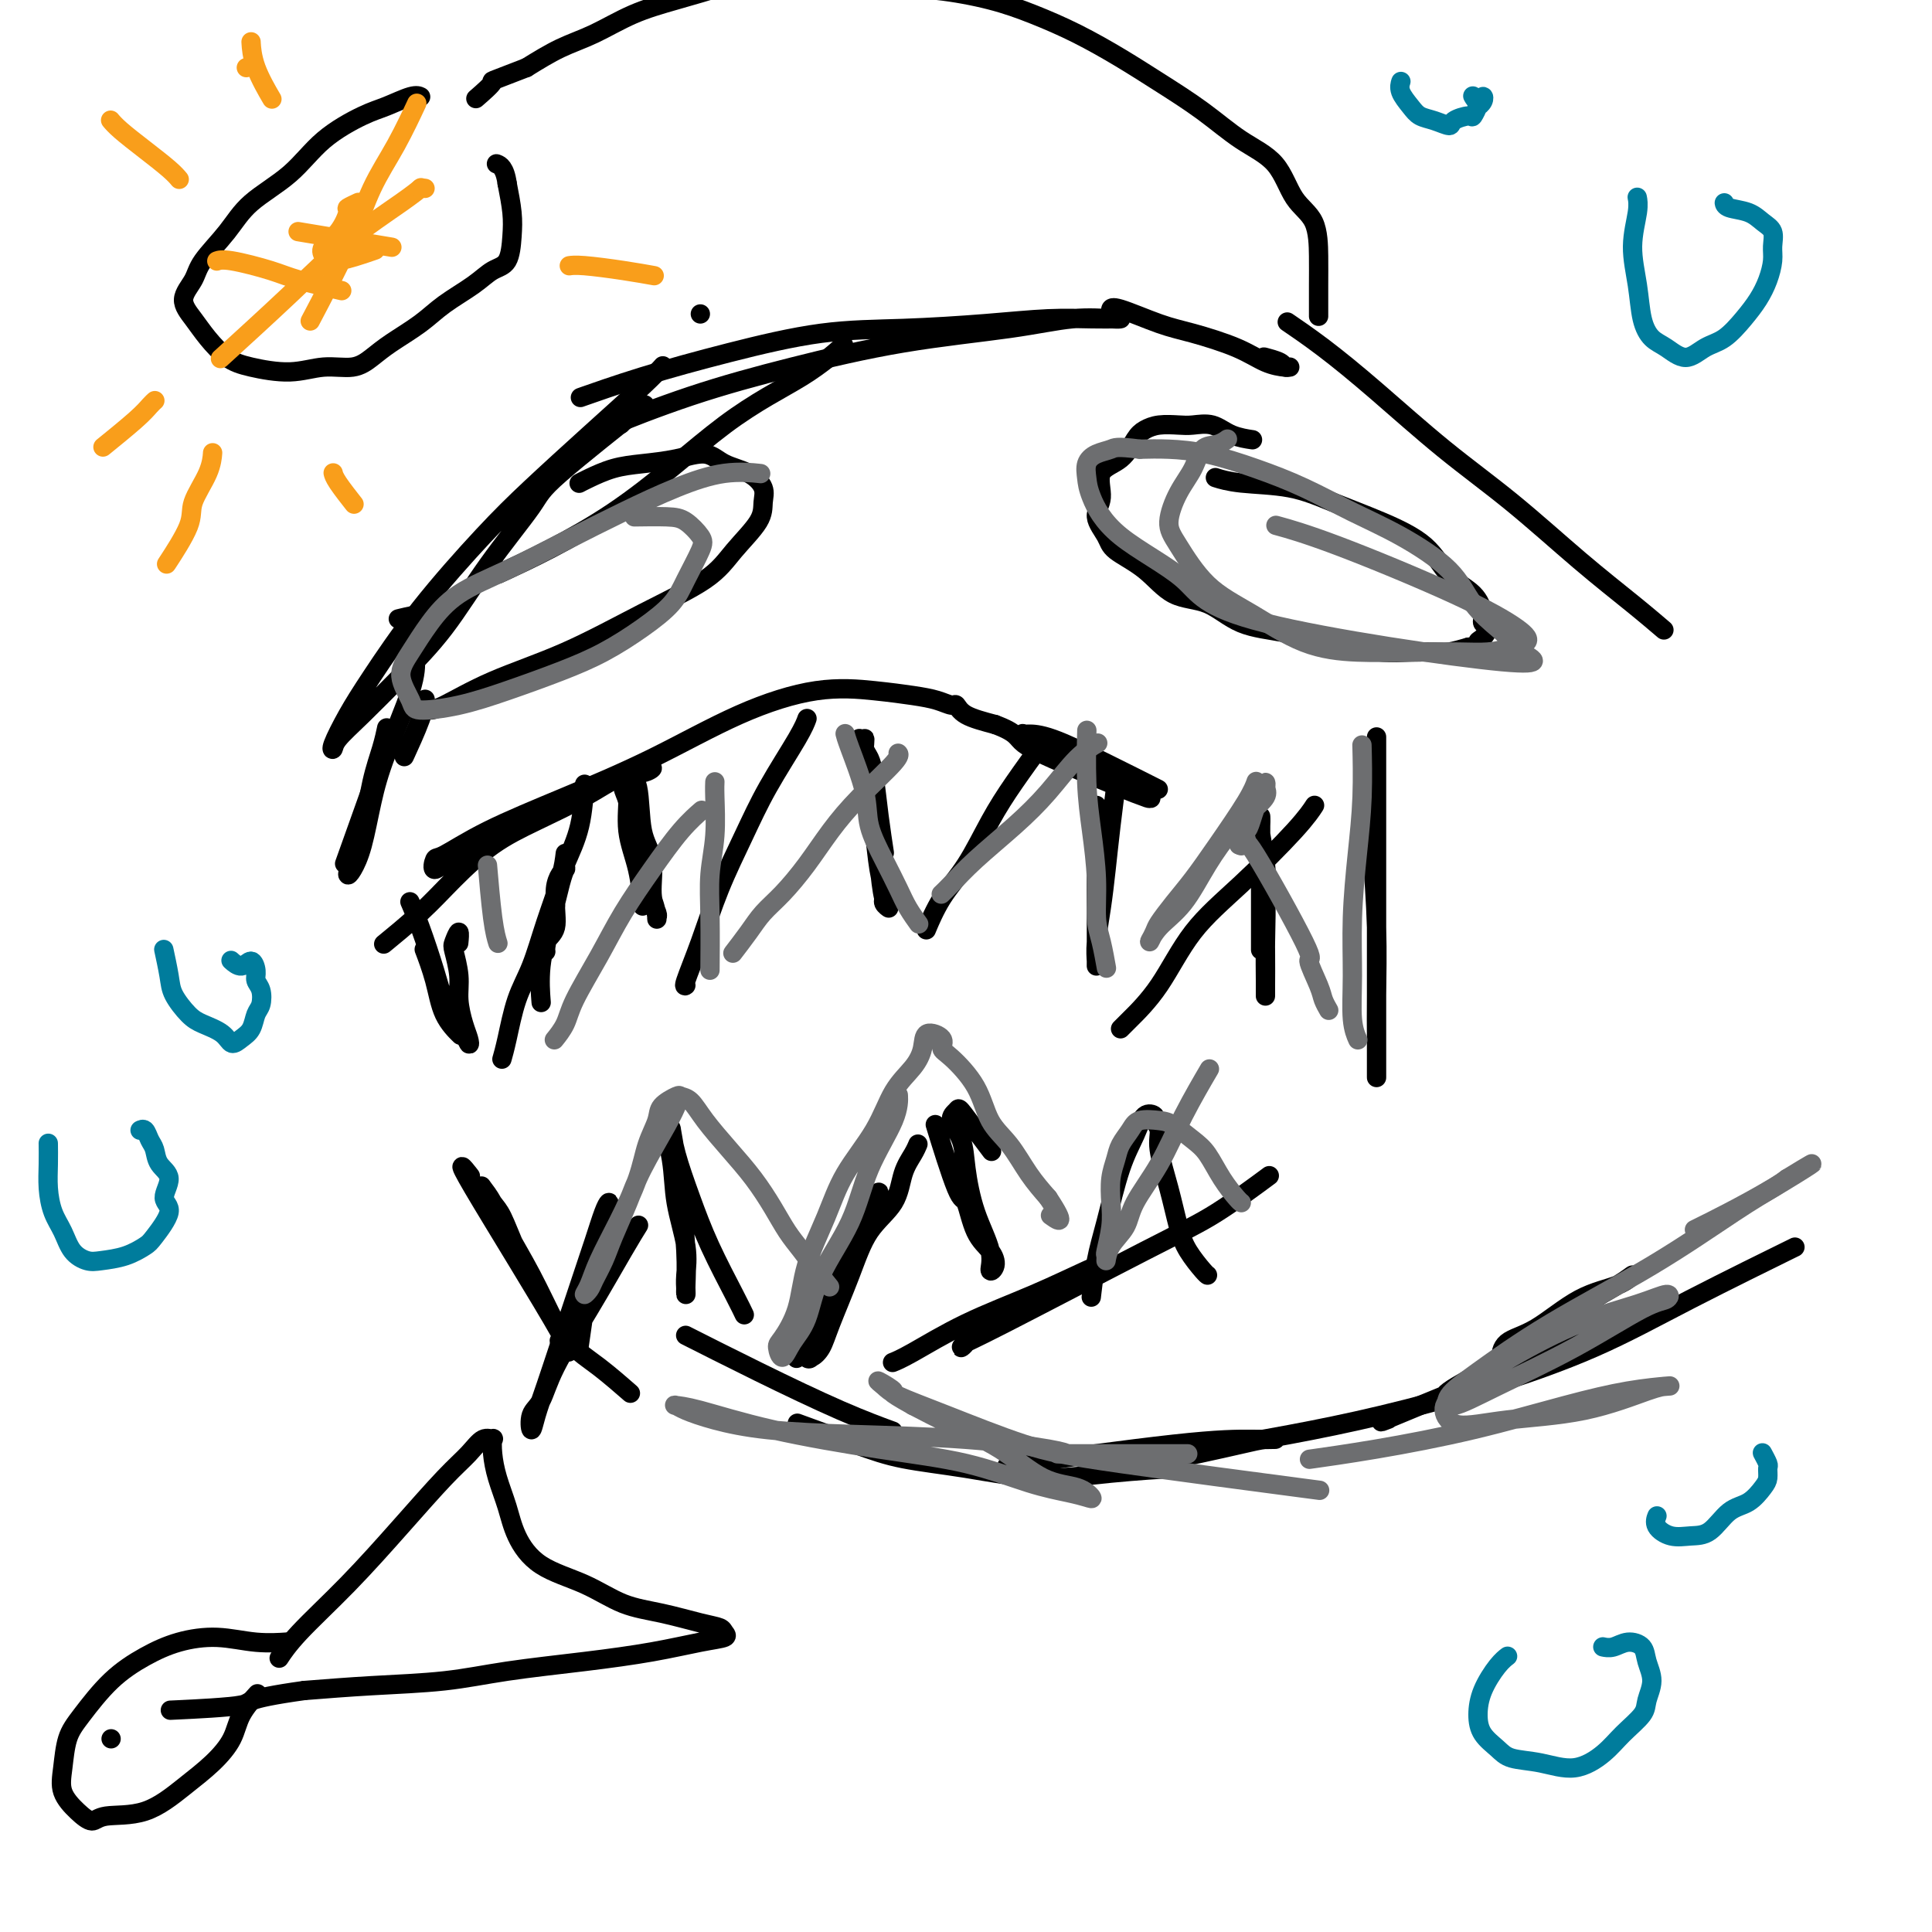 <svg viewBox='0 0 400 400' version='1.1' xmlns='http://www.w3.org/2000/svg' xmlns:xlink='http://www.w3.org/1999/xlink'><g fill='none' stroke='#000000' stroke-width='4' stroke-linecap='round' stroke-linejoin='round'><path d='M132,85c0.121,-0.096 0.242,-0.192 0,0c-0.242,0.192 -0.848,0.670 0,0c0.848,-0.670 3.150,-2.490 0,0c-3.150,2.490 -11.753,9.289 -16,13c-4.247,3.711 -4.136,4.333 -6,7c-1.864,2.667 -5.701,7.379 -9,12c-3.299,4.621 -6.060,9.151 -9,13c-2.940,3.849 -6.058,7.018 -9,10c-2.942,2.982 -5.708,5.776 -8,8c-2.292,2.224 -4.109,3.876 -5,5c-0.891,1.124 -0.857,1.719 -1,2c-0.143,0.281 -0.463,0.248 0,-1c0.463,-1.248 1.710,-3.711 3,-6c1.290,-2.289 2.622,-4.404 5,-8c2.378,-3.596 5.802,-8.674 10,-14c4.198,-5.326 9.171,-10.898 13,-15c3.829,-4.102 6.515,-6.732 10,-10c3.485,-3.268 7.769,-7.175 12,-11c4.231,-3.825 8.408,-7.568 11,-10c2.592,-2.432 3.598,-3.552 4,-4c0.402,-0.448 0.201,-0.224 0,0'/><path d='M145,65c0.000,0.000 0.000,0.000 0,0c0.000,0.000 0.000,0.000 0,0c0.000,0.000 0.000,0.000 0,0'/><path d='M121,82c-0.067,0.024 -0.135,0.048 0,0c0.135,-0.048 0.472,-0.167 0,0c-0.472,0.167 -1.752,0.620 0,0c1.752,-0.620 6.536,-2.312 12,-4c5.464,-1.688 11.610,-3.370 18,-5c6.390,-1.630 13.026,-3.207 19,-4c5.974,-0.793 11.285,-0.801 17,-1c5.715,-0.199 11.833,-0.589 17,-1c5.167,-0.411 9.383,-0.842 13,-1c3.617,-0.158 6.636,-0.044 9,0c2.364,0.044 4.073,0.017 5,0c0.927,-0.017 1.071,-0.025 1,0c-0.071,0.025 -0.357,0.084 -2,0c-1.643,-0.084 -4.642,-0.311 -8,0c-3.358,0.311 -7.076,1.160 -13,2c-5.924,0.840 -14.056,1.671 -22,3c-7.944,1.329 -15.700,3.154 -23,5c-7.300,1.846 -14.142,3.711 -21,6c-6.858,2.289 -13.731,5.001 -16,6c-2.269,0.999 0.066,0.285 1,0c0.934,-0.285 0.467,-0.143 0,0'/><path d='M174,72c0.560,-0.496 1.119,-0.993 0,0c-1.119,0.993 -3.917,3.474 -8,6c-4.083,2.526 -9.450,5.097 -16,10c-6.550,4.903 -14.281,12.139 -23,18c-8.719,5.861 -18.424,10.347 -22,12c-3.576,1.653 -1.022,0.472 0,0c1.022,-0.472 0.511,-0.236 0,0'/><path d='M83,128c0.158,-0.038 0.316,-0.077 0,0c-0.316,0.077 -1.105,0.268 0,0c1.105,-0.268 4.105,-0.995 6,-1c1.895,-0.005 2.684,0.713 3,1c0.316,0.287 0.158,0.144 0,0'/><path d='M88,145c-0.006,0.065 -0.012,0.129 0,0c0.012,-0.129 0.042,-0.452 0,0c-0.042,0.452 -0.156,1.678 -1,4c-0.844,2.322 -2.420,5.741 -3,7c-0.580,1.259 -0.166,0.360 0,0c0.166,-0.360 0.083,-0.180 0,0'/><path d='M77,163c-0.001,0.002 -0.002,0.004 0,0c0.002,-0.004 0.005,-0.015 0,0c-0.005,0.015 -0.020,0.056 0,0c0.020,-0.056 0.074,-0.208 0,0c-0.074,0.208 -0.278,0.777 0,0c0.278,-0.777 1.036,-2.902 0,0c-1.036,2.902 -3.868,10.829 -5,14c-1.132,3.171 -0.566,1.585 0,0'/><path d='M86,137c0.000,0.007 0.001,0.013 0,0c-0.001,-0.013 -0.002,-0.047 0,0c0.002,0.047 0.009,0.175 0,0c-0.009,-0.175 -0.033,-0.652 0,0c0.033,0.652 0.122,2.433 -1,6c-1.122,3.567 -3.454,8.919 -5,13c-1.546,4.081 -2.307,6.890 -3,10c-0.693,3.110 -1.318,6.522 -2,9c-0.682,2.478 -1.420,4.023 -2,5c-0.580,0.977 -1.000,1.385 -1,1c-0.000,-0.385 0.420,-1.565 1,-3c0.580,-1.435 1.318,-3.127 2,-6c0.682,-2.873 1.307,-6.927 2,-10c0.693,-3.073 1.454,-5.164 2,-7c0.546,-1.836 0.878,-3.417 1,-4c0.122,-0.583 0.035,-0.166 0,0c-0.035,0.166 -0.017,0.083 0,0'/><path d='M80,195c0.012,-0.010 0.024,-0.020 0,0c-0.024,0.020 -0.085,0.069 0,0c0.085,-0.069 0.315,-0.258 0,0c-0.315,0.258 -1.177,0.962 0,0c1.177,-0.962 4.392,-3.589 7,-6c2.608,-2.411 4.609,-4.604 7,-7c2.391,-2.396 5.170,-4.995 8,-7c2.830,-2.005 5.709,-3.418 9,-5c3.291,-1.582 6.994,-3.334 10,-5c3.006,-1.666 5.316,-3.245 7,-4c1.684,-0.755 2.741,-0.686 4,-1c1.259,-0.314 2.720,-1.012 3,-1c0.280,0.012 -0.619,0.733 -2,1c-1.381,0.267 -3.243,0.081 -6,1c-2.757,0.919 -6.410,2.943 -11,5c-4.590,2.057 -10.118,4.148 -14,6c-3.882,1.852 -6.119,3.463 -8,5c-1.881,1.537 -3.408,2.998 -4,3c-0.592,0.002 -0.250,-1.454 0,-2c0.250,-0.546 0.408,-0.182 2,-1c1.592,-0.818 4.619,-2.819 9,-5c4.381,-2.181 10.115,-4.543 16,-7c5.885,-2.457 11.921,-5.009 18,-8c6.079,-2.991 12.201,-6.421 18,-9c5.799,-2.579 11.273,-4.309 16,-5c4.727,-0.691 8.705,-0.344 12,0c3.295,0.344 5.905,0.687 8,1c2.095,0.313 3.675,0.598 5,1c1.325,0.402 2.396,0.922 3,1c0.604,0.078 0.739,-0.287 1,0c0.261,0.287 0.646,1.225 2,2c1.354,0.775 3.677,1.388 6,2'/><path d='M206,150c4.812,1.777 4.342,2.720 6,4c1.658,1.280 5.442,2.896 8,4c2.558,1.104 3.888,1.694 7,3c3.112,1.306 8.007,3.327 10,4c1.993,0.673 1.086,-0.001 1,0c-0.086,0.001 0.649,0.676 -1,0c-1.649,-0.676 -5.682,-2.703 -9,-4c-3.318,-1.297 -5.921,-1.864 -8,-3c-2.079,-1.136 -3.632,-2.840 -5,-4c-1.368,-1.160 -2.549,-1.775 -3,-2c-0.451,-0.225 -0.171,-0.059 0,0c0.171,0.059 0.235,0.012 1,0c0.765,-0.012 2.233,0.011 5,1c2.767,0.989 6.835,2.946 11,5c4.165,2.054 8.429,4.207 10,5c1.571,0.793 0.449,0.227 0,0c-0.449,-0.227 -0.224,-0.113 0,0'/><path d='M97,243c0.031,0.040 0.063,0.080 0,0c-0.063,-0.080 -0.219,-0.279 0,0c0.219,0.279 0.813,1.037 0,0c-0.813,-1.037 -3.034,-3.868 1,3c4.034,6.868 14.324,23.436 18,30c3.676,6.564 0.738,3.125 0,2c-0.738,-1.125 0.725,0.065 1,0c0.275,-0.065 -0.637,-1.383 -2,-4c-1.363,-2.617 -3.176,-6.532 -5,-10c-1.824,-3.468 -3.660,-6.489 -5,-9c-1.340,-2.511 -2.186,-4.513 -3,-6c-0.814,-1.487 -1.598,-2.461 -2,-3c-0.402,-0.539 -0.423,-0.644 0,0c0.423,0.644 1.291,2.038 2,3c0.709,0.962 1.261,1.494 2,3c0.739,1.506 1.667,3.988 3,7c1.333,3.012 3.071,6.555 5,10c1.929,3.445 4.047,6.793 6,9c1.953,2.207 3.740,3.272 6,5c2.260,1.728 4.993,4.119 6,5c1.007,0.881 0.288,0.252 0,0c-0.288,-0.252 -0.144,-0.126 0,0'/><path d='M262,244c0.064,-0.048 0.129,-0.095 0,0c-0.129,0.095 -0.451,0.334 0,0c0.451,-0.334 1.673,-1.239 0,0c-1.673,1.239 -6.243,4.624 -10,7c-3.757,2.376 -6.702,3.744 -15,8c-8.298,4.256 -21.949,11.398 -29,15c-7.051,3.602 -7.501,3.662 -8,4c-0.499,0.338 -1.047,0.954 -1,1c0.047,0.046 0.687,-0.479 1,-1c0.313,-0.521 0.297,-1.038 2,-2c1.703,-0.962 5.124,-2.371 8,-4c2.876,-1.629 5.209,-3.480 8,-5c2.791,-1.520 6.042,-2.708 8,-4c1.958,-1.292 2.623,-2.687 3,-3c0.377,-0.313 0.467,0.455 0,1c-0.467,0.545 -1.492,0.868 -4,2c-2.508,1.132 -6.501,3.074 -11,5c-4.499,1.926 -9.505,3.836 -14,6c-4.495,2.164 -8.479,4.583 -11,6c-2.521,1.417 -3.577,1.834 -4,2c-0.423,0.166 -0.211,0.083 0,0'/><path d='M260,163c0.000,-0.000 0.000,-0.000 0,0c-0.000,0.000 -0.000,0.000 0,0c0.000,-0.000 0.001,-0.001 0,0c-0.001,0.001 -0.002,0.005 0,0c0.002,-0.005 0.008,-0.020 0,0c-0.008,0.020 -0.030,0.073 0,0c0.030,-0.073 0.113,-0.273 0,0c-0.113,0.273 -0.423,1.018 0,4c0.423,2.982 1.577,8.200 2,12c0.423,3.800 0.113,6.183 0,9c-0.113,2.817 -0.030,6.070 0,9c0.030,2.930 0.008,5.539 0,7c-0.008,1.461 -0.001,1.776 0,2c0.001,0.224 -0.003,0.357 0,0c0.003,-0.357 0.015,-1.205 0,-3c-0.015,-1.795 -0.057,-4.539 0,-8c0.057,-3.461 0.211,-7.640 0,-11c-0.211,-3.360 -0.789,-5.900 -1,-8c-0.211,-2.100 -0.057,-3.759 0,-5c0.057,-1.241 0.015,-2.065 0,-2c-0.015,0.065 -0.004,1.020 0,2c0.004,0.980 0.001,1.984 0,5c-0.001,3.016 -0.000,8.043 0,12c0.000,3.957 0.000,6.845 0,8c-0.000,1.155 -0.000,0.578 0,0'/><path d='M283,160c-0.006,-0.092 -0.012,-0.184 0,0c0.012,0.184 0.042,0.643 0,0c-0.042,-0.643 -0.155,-2.390 0,0c0.155,2.390 0.577,8.916 1,15c0.423,6.084 0.845,11.725 1,17c0.155,5.275 0.041,10.184 0,14c-0.041,3.816 -0.011,6.537 0,9c0.011,2.463 0.003,4.666 0,6c-0.003,1.334 -0.001,1.797 0,2c0.001,0.203 0.000,0.146 0,-1c-0.000,-1.146 -0.000,-3.382 0,-8c0.000,-4.618 0.000,-11.619 0,-19c-0.000,-7.381 -0.000,-15.141 0,-21c0.000,-5.859 0.000,-9.818 0,-13c-0.000,-3.182 -0.000,-5.587 0,-7c0.000,-1.413 0.000,-1.832 0,-1c-0.000,0.832 -0.000,2.916 0,5c0.000,2.084 0.000,4.167 0,5c-0.000,0.833 -0.000,0.417 0,0'/><path d='M230,64c0.006,-0.021 0.013,-0.043 0,0c-0.013,0.043 -0.045,0.150 0,0c0.045,-0.150 0.167,-0.555 2,0c1.833,0.555 5.377,2.072 8,3c2.623,0.928 4.326,1.268 7,2c2.674,0.732 6.321,1.857 9,3c2.679,1.143 4.392,2.303 6,3c1.608,0.697 3.113,0.929 4,1c0.887,0.071 1.155,-0.019 1,0c-0.155,0.019 -0.735,0.149 -1,0c-0.265,-0.149 -0.215,-0.576 -1,-1c-0.785,-0.424 -2.404,-0.845 -3,-1c-0.596,-0.155 -0.170,-0.044 0,0c0.170,0.044 0.085,0.022 0,0'/><path d='M85,187c-0.011,-0.024 -0.021,-0.048 0,0c0.021,0.048 0.074,0.168 0,0c-0.074,-0.168 -0.273,-0.622 0,0c0.273,0.622 1.019,2.322 2,5c0.981,2.678 2.197,6.334 3,9c0.803,2.666 1.193,4.343 2,6c0.807,1.657 2.030,3.294 3,5c0.970,1.706 1.686,3.480 2,4c0.314,0.520 0.224,-0.214 0,-1c-0.224,-0.786 -0.583,-1.623 -1,-3c-0.417,-1.377 -0.893,-3.293 -1,-5c-0.107,-1.707 0.153,-3.206 0,-5c-0.153,-1.794 -0.721,-3.882 -1,-5c-0.279,-1.118 -0.271,-1.266 0,-2c0.271,-0.734 0.805,-2.052 1,-2c0.195,0.052 0.053,1.476 0,2c-0.053,0.524 -0.015,0.150 0,0c0.015,-0.150 0.008,-0.075 0,0'/><path d='M121,163c-0.001,0.014 -0.002,0.027 0,0c0.002,-0.027 0.005,-0.095 0,0c-0.005,0.095 -0.020,0.354 0,0c0.020,-0.354 0.074,-1.322 0,0c-0.074,1.322 -0.276,4.934 -1,8c-0.724,3.066 -1.969,5.586 -3,8c-1.031,2.414 -1.846,4.723 -2,7c-0.154,2.277 0.354,4.521 0,6c-0.354,1.479 -1.569,2.192 -2,3c-0.431,0.808 -0.078,1.711 0,2c0.078,0.289 -0.120,-0.034 0,-1c0.120,-0.966 0.558,-2.574 1,-4c0.442,-1.426 0.890,-2.671 1,-4c0.110,-1.329 -0.116,-2.743 0,-4c0.116,-1.257 0.576,-2.356 1,-3c0.424,-0.644 0.814,-0.833 1,-1c0.186,-0.167 0.169,-0.313 0,0c-0.169,0.313 -0.490,1.085 -1,3c-0.510,1.915 -1.208,4.972 -2,8c-0.792,3.028 -1.676,6.028 -2,9c-0.324,2.972 -0.087,5.915 0,7c0.087,1.085 0.025,0.310 0,0c-0.025,-0.310 -0.012,-0.155 0,0'/><path d='M117,177c0.000,-0.002 0.000,-0.004 0,0c-0.000,0.004 -0.001,0.013 0,0c0.001,-0.013 0.006,-0.048 0,0c-0.006,0.048 -0.021,0.178 0,0c0.021,-0.178 0.077,-0.663 0,0c-0.077,0.663 -0.286,2.473 -1,5c-0.714,2.527 -1.932,5.770 -3,9c-1.068,3.230 -1.985,6.446 -3,9c-1.015,2.554 -2.128,4.448 -3,7c-0.872,2.552 -1.504,5.764 -2,8c-0.496,2.236 -0.856,3.496 -1,4c-0.144,0.504 -0.072,0.252 0,0'/><path d='M88,197c-0.001,-0.003 -0.002,-0.005 0,0c0.002,0.005 0.007,0.018 0,0c-0.007,-0.018 -0.025,-0.067 0,0c0.025,0.067 0.095,0.250 0,0c-0.095,-0.250 -0.354,-0.932 0,0c0.354,0.932 1.322,3.476 2,6c0.678,2.524 1.067,5.026 2,7c0.933,1.974 2.409,3.421 3,4c0.591,0.579 0.295,0.289 0,0'/><path d='M130,160c0.004,0.002 0.008,0.004 0,0c-0.008,-0.004 -0.029,-0.014 0,0c0.029,0.014 0.107,0.051 0,0c-0.107,-0.051 -0.397,-0.191 0,0c0.397,0.191 1.483,0.713 2,3c0.517,2.287 0.464,6.339 1,9c0.536,2.661 1.661,3.931 2,6c0.339,2.069 -0.106,4.937 0,7c0.106,2.063 0.764,3.320 1,4c0.236,0.680 0.050,0.782 0,1c-0.050,0.218 0.036,0.554 0,0c-0.036,-0.554 -0.196,-1.996 -1,-4c-0.804,-2.004 -2.254,-4.571 -3,-7c-0.746,-2.429 -0.790,-4.721 -1,-7c-0.210,-2.279 -0.588,-4.546 -1,-6c-0.412,-1.454 -0.858,-2.096 -1,-3c-0.142,-0.904 0.021,-2.069 0,-2c-0.021,0.069 -0.226,1.372 0,2c0.226,0.628 0.884,0.581 1,2c0.116,1.419 -0.309,4.303 0,7c0.309,2.697 1.351,5.207 2,8c0.649,2.793 0.906,5.867 1,7c0.094,1.133 0.027,0.324 0,0c-0.027,-0.324 -0.013,-0.162 0,0'/><path d='M167,149c0.076,-0.212 0.152,-0.424 0,0c-0.152,0.424 -0.532,1.485 -2,4c-1.468,2.515 -4.023,6.485 -6,10c-1.977,3.515 -3.377,6.574 -5,10c-1.623,3.426 -3.468,7.219 -5,11c-1.532,3.781 -2.751,7.550 -4,11c-1.249,3.450 -2.529,6.583 -3,8c-0.471,1.417 -0.135,1.119 0,1c0.135,-0.119 0.067,-0.060 0,0'/><path d='M178,153c-0.000,-0.001 -0.001,-0.001 0,0c0.001,0.001 0.003,0.004 0,0c-0.003,-0.004 -0.012,-0.015 0,0c0.012,0.015 0.045,0.054 0,0c-0.045,-0.054 -0.167,-0.203 0,0c0.167,0.203 0.623,0.758 1,3c0.377,2.242 0.674,6.173 1,9c0.326,2.827 0.680,4.552 1,7c0.320,2.448 0.605,5.621 1,8c0.395,2.379 0.902,3.965 1,5c0.098,1.035 -0.211,1.518 0,2c0.211,0.482 0.942,0.962 1,1c0.058,0.038 -0.558,-0.367 -1,-2c-0.442,-1.633 -0.711,-4.495 -1,-7c-0.289,-2.505 -0.599,-4.653 -1,-7c-0.401,-2.347 -0.892,-4.893 -1,-7c-0.108,-2.107 0.166,-3.774 0,-5c-0.166,-1.226 -0.774,-2.012 -1,-3c-0.226,-0.988 -0.072,-2.179 0,-3c0.072,-0.821 0.060,-1.272 0,-1c-0.060,0.272 -0.170,1.269 0,2c0.170,0.731 0.620,1.197 1,2c0.380,0.803 0.690,1.942 1,4c0.310,2.058 0.619,5.036 1,8c0.381,2.964 0.833,5.913 1,7c0.167,1.087 0.048,0.310 0,0c-0.048,-0.310 -0.024,-0.155 0,0'/><path d='M215,155c-0.009,0.012 -0.017,0.024 0,0c0.017,-0.024 0.060,-0.082 0,0c-0.060,0.082 -0.223,0.306 0,0c0.223,-0.306 0.832,-1.141 0,0c-0.832,1.141 -3.106,4.258 -5,7c-1.894,2.742 -3.408,5.109 -5,8c-1.592,2.891 -3.264,6.305 -5,9c-1.736,2.695 -3.538,4.671 -5,7c-1.462,2.329 -2.586,5.012 -3,6c-0.414,0.988 -0.118,0.282 0,0c0.118,-0.282 0.059,-0.141 0,0'/><path d='M231,163c0.000,-0.004 0.001,-0.007 0,0c-0.001,0.007 -0.003,0.025 0,0c0.003,-0.025 0.012,-0.092 0,0c-0.012,0.092 -0.044,0.342 0,0c0.044,-0.342 0.166,-1.278 0,0c-0.166,1.278 -0.619,4.769 -1,8c-0.381,3.231 -0.691,6.200 -1,9c-0.309,2.800 -0.619,5.430 -1,8c-0.381,2.570 -0.834,5.081 -1,7c-0.166,1.919 -0.044,3.247 0,4c0.044,0.753 0.012,0.929 0,1c-0.012,0.071 -0.003,0.035 0,-1c0.003,-1.035 0.001,-3.069 0,-6c-0.001,-2.931 -0.000,-6.758 0,-10c0.000,-3.242 0.000,-5.898 0,-8c-0.000,-2.102 -0.000,-3.649 0,-5c0.000,-1.351 0.000,-2.507 0,-3c-0.000,-0.493 -0.000,-0.325 0,0c0.000,0.325 0.000,0.807 0,1c-0.000,0.193 -0.000,0.096 0,0'/><path d='M272,167c0.014,-0.021 0.027,-0.042 0,0c-0.027,0.042 -0.095,0.148 0,0c0.095,-0.148 0.352,-0.548 0,0c-0.352,0.548 -1.312,2.044 -4,5c-2.688,2.956 -7.102,7.370 -11,11c-3.898,3.630 -7.279,6.475 -10,10c-2.721,3.525 -4.781,7.728 -7,11c-2.219,3.272 -4.597,5.612 -6,7c-1.403,1.388 -1.829,1.825 -2,2c-0.171,0.175 -0.085,0.087 0,0'/><path d='M120,278c-0.000,0.003 -0.001,0.006 0,0c0.001,-0.006 0.003,-0.022 0,0c-0.003,0.022 -0.012,0.082 0,0c0.012,-0.082 0.044,-0.306 0,0c-0.044,0.306 -0.163,1.142 0,0c0.163,-1.142 0.608,-4.264 1,-7c0.392,-2.736 0.733,-5.088 1,-7c0.267,-1.912 0.462,-3.385 1,-5c0.538,-1.615 1.421,-3.373 2,-5c0.579,-1.627 0.855,-3.124 1,-4c0.145,-0.876 0.160,-1.133 0,-1c-0.160,0.133 -0.493,0.656 -1,2c-0.507,1.344 -1.186,3.510 -2,6c-0.814,2.490 -1.763,5.304 -3,9c-1.237,3.696 -2.764,8.273 -4,12c-1.236,3.727 -2.182,6.603 -3,9c-0.818,2.397 -1.509,4.313 -2,6c-0.491,1.687 -0.780,3.143 -1,3c-0.220,-0.143 -0.369,-1.885 0,-3c0.369,-1.115 1.255,-1.602 2,-3c0.745,-1.398 1.349,-3.706 3,-7c1.651,-3.294 4.350,-7.574 7,-12c2.650,-4.426 5.252,-8.999 7,-12c1.748,-3.001 2.642,-4.429 3,-5c0.358,-0.571 0.179,-0.286 0,0'/><path d='M137,232c0.004,0.013 0.008,0.027 0,0c-0.008,-0.027 -0.029,-0.094 0,0c0.029,0.094 0.106,0.347 0,0c-0.106,-0.347 -0.396,-1.296 0,0c0.396,1.296 1.479,4.837 2,8c0.521,3.163 0.479,5.948 1,9c0.521,3.052 1.603,6.370 2,9c0.397,2.630 0.107,4.572 0,6c-0.107,1.428 -0.032,2.341 0,3c0.032,0.659 0.020,1.064 0,1c-0.020,-0.064 -0.048,-0.597 0,-2c0.048,-1.403 0.171,-3.678 0,-7c-0.171,-3.322 -0.635,-7.692 -1,-11c-0.365,-3.308 -0.632,-5.554 -1,-8c-0.368,-2.446 -0.836,-5.092 -1,-6c-0.164,-0.908 -0.023,-0.079 0,0c0.023,0.079 -0.072,-0.594 0,0c0.072,0.594 0.310,2.454 1,5c0.690,2.546 1.831,5.779 3,9c1.169,3.221 2.365,6.430 4,10c1.635,3.570 3.709,7.500 5,10c1.291,2.500 1.797,3.572 2,4c0.203,0.428 0.101,0.214 0,0'/><path d='M165,281c-0.007,0.019 -0.014,0.037 0,0c0.014,-0.037 0.050,-0.130 0,0c-0.050,0.130 -0.186,0.483 0,0c0.186,-0.483 0.696,-1.802 2,-5c1.304,-3.198 3.404,-8.276 5,-12c1.596,-3.724 2.689,-6.092 4,-8c1.311,-1.908 2.841,-3.354 4,-5c1.159,-1.646 1.948,-3.493 2,-4c0.052,-0.507 -0.633,0.327 -1,1c-0.367,0.673 -0.416,1.187 -1,3c-0.584,1.813 -1.702,4.927 -3,8c-1.298,3.073 -2.777,6.107 -4,9c-1.223,2.893 -2.192,5.646 -3,8c-0.808,2.354 -1.456,4.308 -2,5c-0.544,0.692 -0.985,0.121 -1,0c-0.015,-0.121 0.395,0.209 1,0c0.605,-0.209 1.405,-0.956 2,-2c0.595,-1.044 0.984,-2.386 2,-5c1.016,-2.614 2.657,-6.499 4,-10c1.343,-3.501 2.388,-6.616 4,-9c1.612,-2.384 3.791,-4.036 5,-6c1.209,-1.964 1.448,-4.239 2,-6c0.552,-1.761 1.416,-3.008 2,-4c0.584,-0.992 0.888,-1.729 1,-2c0.112,-0.271 0.032,-0.078 0,0c-0.032,0.078 -0.016,0.039 0,0'/><path d='M194,234c-0.002,-0.007 -0.004,-0.014 0,0c0.004,0.014 0.015,0.047 0,0c-0.015,-0.047 -0.054,-0.176 0,0c0.054,0.176 0.201,0.655 0,0c-0.201,-0.655 -0.752,-2.444 0,0c0.752,2.444 2.805,9.120 4,12c1.195,2.880 1.531,1.965 2,3c0.469,1.035 1.070,4.019 2,6c0.930,1.981 2.187,2.957 3,4c0.813,1.043 1.181,2.153 1,3c-0.181,0.847 -0.912,1.431 -1,1c-0.088,-0.431 0.465,-1.876 0,-4c-0.465,-2.124 -1.950,-4.926 -3,-8c-1.050,-3.074 -1.667,-6.420 -2,-9c-0.333,-2.580 -0.382,-4.393 -1,-6c-0.618,-1.607 -1.804,-3.008 -2,-4c-0.196,-0.992 0.600,-1.575 1,-2c0.400,-0.425 0.406,-0.691 1,0c0.594,0.691 1.775,2.340 3,4c1.225,1.660 2.493,3.331 3,4c0.507,0.669 0.254,0.334 0,0'/><path d='M226,268c0.000,-0.001 0.000,-0.002 0,0c-0.000,0.002 -0.001,0.006 0,0c0.001,-0.006 0.003,-0.022 0,0c-0.003,0.022 -0.010,0.084 0,0c0.010,-0.084 0.036,-0.313 0,0c-0.036,0.313 -0.133,1.169 0,0c0.133,-1.169 0.496,-4.363 1,-7c0.504,-2.637 1.148,-4.718 2,-8c0.852,-3.282 1.912,-7.767 3,-11c1.088,-3.233 2.205,-5.215 3,-7c0.795,-1.785 1.269,-3.373 2,-4c0.731,-0.627 1.718,-0.292 2,0c0.282,0.292 -0.143,0.542 0,1c0.143,0.458 0.852,1.125 1,2c0.148,0.875 -0.265,1.958 0,4c0.265,2.042 1.210,5.045 2,8c0.790,2.955 1.427,5.864 2,8c0.573,2.136 1.081,3.500 2,5c0.919,1.500 2.247,3.134 3,4c0.753,0.866 0.929,0.962 1,1c0.071,0.038 0.035,0.019 0,0'/><path d='M259,91c0.002,0.000 0.004,0.001 0,0c-0.004,-0.001 -0.013,-0.002 0,0c0.013,0.002 0.048,0.007 0,0c-0.048,-0.007 -0.180,-0.026 0,0c0.180,0.026 0.671,0.098 0,0c-0.671,-0.098 -2.504,-0.367 -4,-1c-1.496,-0.633 -2.656,-1.631 -4,-2c-1.344,-0.369 -2.874,-0.109 -4,0c-1.126,0.109 -1.850,0.067 -3,0c-1.150,-0.067 -2.726,-0.158 -4,0c-1.274,0.158 -2.245,0.566 -3,1c-0.755,0.434 -1.294,0.895 -2,2c-0.706,1.105 -1.580,2.855 -3,4c-1.420,1.145 -3.387,1.685 -4,3c-0.613,1.315 0.127,3.406 0,5c-0.127,1.594 -1.121,2.690 -1,4c0.121,1.310 1.356,2.835 2,4c0.644,1.165 0.696,1.972 2,3c1.304,1.028 3.861,2.277 6,4c2.139,1.723 3.859,3.918 6,5c2.141,1.082 4.703,1.049 7,2c2.297,0.951 4.328,2.886 7,4c2.672,1.114 5.984,1.409 9,2c3.016,0.591 5.735,1.479 8,2c2.265,0.521 4.075,0.676 6,1c1.925,0.324 3.963,0.816 6,1c2.037,0.184 4.072,0.060 6,0c1.928,-0.060 3.750,-0.055 5,0c1.250,0.055 1.929,0.158 3,0c1.071,-0.158 2.536,-0.579 4,-1'/><path d='M304,134c3.198,-0.350 2.192,-0.725 2,-1c-0.192,-0.275 0.428,-0.450 1,-1c0.572,-0.550 1.094,-1.474 1,-2c-0.094,-0.526 -0.804,-0.653 -1,-1c-0.196,-0.347 0.122,-0.914 0,-2c-0.122,-1.086 -0.683,-2.692 -2,-4c-1.317,-1.308 -3.390,-2.319 -5,-4c-1.610,-1.681 -2.758,-4.033 -5,-6c-2.242,-1.967 -5.579,-3.550 -9,-5c-3.421,-1.450 -6.928,-2.767 -10,-4c-3.072,-1.233 -5.710,-2.382 -9,-3c-3.290,-0.618 -7.232,-0.705 -10,-1c-2.768,-0.295 -4.362,-0.799 -5,-1c-0.638,-0.201 -0.319,-0.101 0,0'/><path d='M120,100c-0.008,0.004 -0.016,0.009 0,0c0.016,-0.009 0.056,-0.030 0,0c-0.056,0.030 -0.208,0.111 0,0c0.208,-0.111 0.776,-0.413 2,-1c1.224,-0.587 3.106,-1.457 5,-2c1.894,-0.543 3.802,-0.757 6,-1c2.198,-0.243 4.688,-0.515 7,-1c2.312,-0.485 4.448,-1.183 6,-1c1.552,0.183 2.521,1.246 4,2c1.479,0.754 3.467,1.197 5,2c1.533,0.803 2.612,1.966 3,3c0.388,1.034 0.086,1.939 0,3c-0.086,1.061 0.046,2.278 -1,4c-1.046,1.722 -3.269,3.950 -5,6c-1.731,2.050 -2.971,3.922 -6,6c-3.029,2.078 -7.849,4.361 -13,7c-5.151,2.639 -10.634,5.635 -16,8c-5.366,2.365 -10.613,4.098 -15,6c-4.387,1.902 -7.912,3.974 -10,5c-2.088,1.026 -2.739,1.008 -3,1c-0.261,-0.008 -0.130,-0.004 0,0'/><path d='M273,65c0.000,0.003 0.000,0.006 0,0c-0.000,-0.006 -0.000,-0.020 0,0c0.000,0.020 0.000,0.073 0,0c-0.000,-0.073 -0.000,-0.273 0,0c0.000,0.273 0.002,1.021 0,0c-0.002,-1.021 -0.006,-3.809 0,-6c0.006,-2.191 0.024,-3.785 0,-6c-0.024,-2.215 -0.088,-5.052 -1,-7c-0.912,-1.948 -2.671,-3.006 -4,-5c-1.329,-1.994 -2.228,-4.923 -4,-7c-1.772,-2.077 -4.417,-3.300 -7,-5c-2.583,-1.700 -5.104,-3.876 -8,-6c-2.896,-2.124 -6.166,-4.197 -9,-6c-2.834,-1.803 -5.230,-3.338 -8,-5c-2.770,-1.662 -5.914,-3.452 -9,-5c-3.086,-1.548 -6.114,-2.853 -9,-4c-2.886,-1.147 -5.629,-2.135 -9,-3c-3.371,-0.865 -7.370,-1.606 -11,-2c-3.630,-0.394 -6.892,-0.440 -10,-1c-3.108,-0.560 -6.061,-1.633 -9,-2c-2.939,-0.367 -5.865,-0.028 -9,0c-3.135,0.028 -6.479,-0.257 -9,0c-2.521,0.257 -4.220,1.054 -7,2c-2.780,0.946 -6.643,2.041 -10,3c-3.357,0.959 -6.209,1.783 -9,3c-2.791,1.217 -5.521,2.828 -8,4c-2.479,1.172 -4.708,1.906 -7,3c-2.292,1.094 -4.646,2.547 -7,4'/><path d='M109,14c-8.833,3.440 -6.917,2.542 -7,3c-0.083,0.458 -2.167,2.274 -3,3c-0.833,0.726 -0.417,0.363 0,0'/><path d='M87,20c0.007,0.004 0.015,0.007 0,0c-0.015,-0.007 -0.051,-0.026 0,0c0.051,0.026 0.189,0.097 0,0c-0.189,-0.097 -0.703,-0.362 -2,0c-1.297,0.362 -3.375,1.351 -5,2c-1.625,0.649 -2.796,0.958 -5,2c-2.204,1.042 -5.441,2.817 -8,5c-2.559,2.183 -4.438,4.775 -7,7c-2.562,2.225 -5.806,4.082 -8,6c-2.194,1.918 -3.339,3.895 -5,6c-1.661,2.105 -3.838,4.337 -5,6c-1.162,1.663 -1.308,2.756 -2,4c-0.692,1.244 -1.928,2.637 -2,4c-0.072,1.363 1.021,2.696 2,4c0.979,1.304 1.845,2.580 3,4c1.155,1.420 2.598,2.984 4,4c1.402,1.016 2.763,1.482 5,2c2.237,0.518 5.352,1.087 8,1c2.648,-0.087 4.830,-0.830 7,-1c2.170,-0.170 4.329,0.234 6,0c1.671,-0.234 2.856,-1.104 4,-2c1.144,-0.896 2.249,-1.816 4,-3c1.751,-1.184 4.150,-2.632 6,-4c1.850,-1.368 3.151,-2.655 5,-4c1.849,-1.345 4.248,-2.749 6,-4c1.752,-1.251 2.859,-2.349 4,-3c1.141,-0.651 2.316,-0.855 3,-2c0.684,-1.145 0.876,-3.231 1,-5c0.124,-1.769 0.178,-3.220 0,-5c-0.178,-1.780 -0.589,-3.890 -1,-6'/><path d='M105,38c-0.452,-3.381 -1.583,-3.833 -2,-4c-0.417,-0.167 -0.119,-0.048 0,0c0.119,0.048 0.060,0.024 0,0'/><path d='M267,67c-0.003,-0.002 -0.006,-0.004 0,0c0.006,0.004 0.020,0.013 0,0c-0.020,-0.013 -0.074,-0.050 0,0c0.074,0.050 0.274,0.186 0,0c-0.274,-0.186 -1.024,-0.695 0,0c1.024,0.695 3.823,2.594 7,5c3.177,2.406 6.732,5.317 11,9c4.268,3.683 9.249,8.136 14,12c4.751,3.864 9.270,7.138 14,11c4.730,3.862 9.670,8.314 14,12c4.330,3.686 8.050,6.608 11,9c2.950,2.392 5.128,4.255 6,5c0.872,0.745 0.436,0.373 0,0'/><path d='M166,295c0.274,0.100 0.548,0.200 0,0c-0.548,-0.200 -1.917,-0.700 0,0c1.917,0.700 7.120,2.602 11,4c3.880,1.398 6.436,2.294 10,3c3.564,0.706 8.135,1.222 13,2c4.865,0.778 10.025,1.816 15,2c4.975,0.184 9.767,-0.487 15,-1c5.233,-0.513 10.909,-0.869 13,-1c2.091,-0.131 0.597,-0.037 0,0c-0.597,0.037 -0.299,0.019 0,0'/><path d='M287,294c-0.140,0.053 -0.280,0.107 0,0c0.280,-0.107 0.980,-0.374 0,0c-0.980,0.374 -3.641,1.387 7,-3c10.641,-4.387 34.582,-14.176 44,-18c9.418,-3.824 4.311,-1.684 2,-1c-2.311,0.684 -1.828,-0.087 -3,0c-1.172,0.087 -3.999,1.033 -7,2c-3.001,0.967 -6.176,1.956 -9,3c-2.824,1.044 -5.298,2.144 -7,3c-1.702,0.856 -2.633,1.468 -3,1c-0.367,-0.468 -0.170,-2.015 1,-3c1.170,-0.985 3.314,-1.409 6,-3c2.686,-1.591 5.914,-4.349 9,-6c3.086,-1.651 6.031,-2.193 8,-3c1.969,-0.807 2.961,-1.877 3,-2c0.039,-0.123 -0.876,0.703 -3,2c-2.124,1.297 -5.459,3.066 -10,6c-4.541,2.934 -10.290,7.034 -15,10c-4.710,2.966 -8.381,4.797 -10,6c-1.619,1.203 -1.187,1.776 0,1c1.187,-0.776 3.127,-2.901 7,-5c3.873,-2.099 9.678,-4.171 12,-5c2.322,-0.829 1.161,-0.414 0,0'/><path d='M370,259c-0.482,0.237 -0.963,0.473 0,0c0.963,-0.473 3.372,-1.656 0,0c-3.372,1.656 -12.525,6.151 -20,10c-7.475,3.849 -13.271,7.051 -20,10c-6.729,2.949 -14.392,5.644 -22,8c-7.608,2.356 -15.161,4.371 -22,6c-6.839,1.629 -12.964,2.871 -19,4c-6.036,1.129 -11.982,2.145 -17,3c-5.018,0.855 -9.107,1.550 -12,2c-2.893,0.450 -4.589,0.654 -6,1c-1.411,0.346 -2.538,0.833 -3,1c-0.462,0.167 -0.259,0.014 0,0c0.259,-0.014 0.575,0.112 2,0c1.425,-0.112 3.958,-0.461 7,-1c3.042,-0.539 6.594,-1.269 10,-2c3.406,-0.731 6.666,-1.464 9,-2c2.334,-0.536 3.741,-0.875 5,-1c1.259,-0.125 2.371,-0.036 2,0c-0.371,0.036 -2.223,0.020 -5,0c-2.777,-0.020 -6.478,-0.044 -16,1c-9.522,1.044 -24.863,3.155 -31,4c-6.137,0.845 -3.068,0.422 0,0'/><path d='M143,277c0.308,0.156 0.616,0.312 0,0c-0.616,-0.312 -2.157,-1.092 0,0c2.157,1.092 8.011,4.056 14,7c5.989,2.944 12.112,5.870 17,8c4.888,2.130 8.539,3.466 10,4c1.461,0.534 0.730,0.267 0,0'/><path d='M58,343c-0.016,0.024 -0.032,0.049 0,0c0.032,-0.049 0.112,-0.171 0,0c-0.112,0.171 -0.414,0.637 0,0c0.414,-0.637 1.545,-2.375 4,-5c2.455,-2.625 6.232,-6.137 10,-10c3.768,-3.863 7.525,-8.078 11,-12c3.475,-3.922 6.669,-7.550 9,-10c2.331,-2.450 3.801,-3.721 5,-5c1.199,-1.279 2.127,-2.567 3,-3c0.873,-0.433 1.690,-0.011 2,0c0.310,0.011 0.112,-0.390 0,0c-0.112,0.390 -0.138,1.570 0,3c0.138,1.430 0.439,3.109 1,5c0.561,1.891 1.382,3.995 2,6c0.618,2.005 1.032,3.912 2,6c0.968,2.088 2.488,4.356 5,6c2.512,1.644 6.014,2.664 9,4c2.986,1.336 5.454,2.988 8,4c2.546,1.012 5.169,1.385 8,2c2.831,0.615 5.871,1.473 8,2c2.129,0.527 3.346,0.721 4,1c0.654,0.279 0.746,0.641 1,1c0.254,0.359 0.670,0.715 0,1c-0.670,0.285 -2.426,0.500 -5,1c-2.574,0.500 -5.967,1.286 -10,2c-4.033,0.714 -8.705,1.357 -14,2c-5.295,0.643 -11.213,1.286 -16,2c-4.787,0.714 -8.443,1.500 -13,2c-4.557,0.500 -10.016,0.714 -15,1c-4.984,0.286 -9.492,0.643 -14,1'/><path d='M63,350c-13.310,1.857 -10.583,2.500 -13,3c-2.417,0.500 -9.976,0.857 -13,1c-3.024,0.143 -1.512,0.071 0,0'/><path d='M59,340c0.003,-0.000 0.005,-0.000 0,0c-0.005,0.000 -0.018,0.001 0,0c0.018,-0.001 0.066,-0.005 0,0c-0.066,0.005 -0.245,0.017 0,0c0.245,-0.017 0.914,-0.063 0,0c-0.914,0.063 -3.411,0.236 -6,0c-2.589,-0.236 -5.270,-0.882 -8,-1c-2.730,-0.118 -5.509,0.290 -8,1c-2.491,0.710 -4.695,1.722 -7,3c-2.305,1.278 -4.711,2.823 -7,5c-2.289,2.177 -4.461,4.985 -6,7c-1.539,2.015 -2.445,3.238 -3,5c-0.555,1.762 -0.760,4.062 -1,6c-0.240,1.938 -0.514,3.514 0,5c0.514,1.486 1.815,2.881 3,4c1.185,1.119 2.252,1.963 3,2c0.748,0.037 1.177,-0.733 3,-1c1.823,-0.267 5.039,-0.030 8,-1c2.961,-0.970 5.666,-3.147 8,-5c2.334,-1.853 4.296,-3.383 6,-5c1.704,-1.617 3.150,-3.323 4,-5c0.850,-1.677 1.104,-3.326 2,-5c0.896,-1.674 2.434,-3.374 3,-4c0.566,-0.626 0.162,-0.179 0,0c-0.162,0.179 -0.081,0.089 0,0'/><path d='M23,360c0.000,0.000 0.000,0.000 0,0c0.000,0.000 0.000,0.000 0,0c0.000,0.000 0.000,0.000 0,0'/></g>
<g fill='none' stroke='#6D6E70' stroke-width='4' stroke-linecap='round' stroke-linejoin='round'><path d='M272,302c-0.072,0.010 -0.143,0.020 0,0c0.143,-0.020 0.501,-0.070 0,0c-0.501,0.070 -1.859,0.261 0,0c1.859,-0.261 6.937,-0.974 13,-2c6.063,-1.026 13.111,-2.366 20,-4c6.889,-1.634 13.620,-3.562 19,-5c5.380,-1.438 9.410,-2.386 13,-3c3.590,-0.614 6.740,-0.894 8,-1c1.260,-0.106 0.630,-0.036 0,0c-0.630,0.036 -1.259,0.039 -4,1c-2.741,0.961 -7.593,2.878 -13,4c-5.407,1.122 -11.370,1.447 -16,2c-4.630,0.553 -7.928,1.334 -10,1c-2.072,-0.334 -2.920,-1.783 -3,-3c-0.080,-1.217 0.606,-2.201 3,-4c2.394,-1.799 6.496,-4.412 11,-7c4.504,-2.588 9.409,-5.151 14,-7c4.591,-1.849 8.869,-2.984 12,-4c3.131,-1.016 5.114,-1.914 6,-2c0.886,-0.086 0.676,0.641 0,1c-0.676,0.359 -1.816,0.351 -5,2c-3.184,1.649 -8.410,4.956 -14,8c-5.590,3.044 -11.543,5.824 -16,8c-4.457,2.176 -7.418,3.746 -9,4c-1.582,0.254 -1.783,-0.809 -1,-2c0.783,-1.191 2.552,-2.511 6,-5c3.448,-2.489 8.576,-6.148 15,-10c6.424,-3.852 14.145,-7.899 21,-12c6.855,-4.101 12.846,-8.258 17,-11c4.154,-2.742 6.473,-4.069 8,-5c1.527,-0.931 2.264,-1.465 3,-2'/><path d='M370,244c10.131,-6.220 3.458,-1.770 -3,2c-6.458,3.770 -12.700,6.861 -15,8c-2.300,1.139 -0.657,0.325 0,0c0.657,-0.325 0.329,-0.163 0,0'/><path d='M245,301c-0.271,-0.000 -0.542,-0.000 0,0c0.542,0.000 1.895,0.000 0,0c-1.895,-0.000 -7.040,-0.000 -11,0c-3.960,0.000 -6.736,0.000 -9,0c-2.264,-0.000 -4.015,-0.000 -5,0c-0.985,0.000 -1.206,0.001 -1,0c0.206,-0.001 0.837,-0.002 1,0c0.163,0.002 -0.141,0.008 0,0c0.141,-0.008 0.728,-0.030 1,0c0.272,0.030 0.230,0.111 0,0c-0.230,-0.111 -0.646,-0.414 -4,-1c-3.354,-0.586 -9.644,-1.456 -17,-2c-7.356,-0.544 -15.778,-0.762 -23,-1c-7.222,-0.238 -13.244,-0.495 -18,-1c-4.756,-0.505 -8.247,-1.259 -11,-2c-2.753,-0.741 -4.770,-1.469 -6,-2c-1.230,-0.531 -1.674,-0.865 -2,-1c-0.326,-0.135 -0.533,-0.071 0,0c0.533,0.071 1.805,0.148 5,1c3.195,0.852 8.311,2.480 15,4c6.689,1.520 14.951,2.932 22,4c7.049,1.068 12.885,1.790 18,3c5.115,1.210 9.508,2.906 13,4c3.492,1.094 6.083,1.587 8,2c1.917,0.413 3.161,0.747 4,1c0.839,0.253 1.273,0.424 1,0c-0.273,-0.424 -1.253,-1.442 -3,-2c-1.747,-0.558 -4.262,-0.655 -7,-2c-2.738,-1.345 -5.699,-3.939 -9,-6c-3.301,-2.061 -6.943,-3.589 -10,-5c-3.057,-1.411 -5.528,-2.706 -8,-4'/><path d='M189,291c-6.282,-3.487 -3.988,-2.704 -4,-3c-0.012,-0.296 -2.329,-1.671 -3,-2c-0.671,-0.329 0.303,0.387 1,1c0.697,0.613 1.118,1.121 3,2c1.882,0.879 5.225,2.128 10,4c4.775,1.872 10.981,4.368 16,6c5.019,1.632 8.851,2.401 20,4c11.149,1.599 29.614,4.028 37,5c7.386,0.972 3.693,0.486 0,0'/><path d='M282,155c-0.002,-0.061 -0.003,-0.122 0,0c0.003,0.122 0.011,0.428 0,0c-0.011,-0.428 -0.041,-1.591 0,0c0.041,1.591 0.154,5.937 0,10c-0.154,4.063 -0.573,7.842 -1,12c-0.427,4.158 -0.860,8.694 -1,13c-0.140,4.306 0.014,8.381 0,12c-0.014,3.619 -0.196,6.782 0,9c0.196,2.218 0.770,3.491 1,4c0.230,0.509 0.115,0.255 0,0'/><path d='M260,162c0.006,-0.016 0.011,-0.033 0,0c-0.011,0.033 -0.039,0.115 0,0c0.039,-0.115 0.146,-0.426 0,0c-0.146,0.426 -0.543,1.588 -2,4c-1.457,2.412 -3.972,6.073 -6,9c-2.028,2.927 -3.567,5.120 -5,7c-1.433,1.880 -2.759,3.448 -4,5c-1.241,1.552 -2.398,3.087 -3,4c-0.602,0.913 -0.648,1.205 -1,2c-0.352,0.795 -1.011,2.092 -1,2c0.011,-0.092 0.691,-1.575 2,-3c1.309,-1.425 3.248,-2.794 5,-5c1.752,-2.206 3.317,-5.249 5,-8c1.683,-2.751 3.484,-5.211 5,-7c1.516,-1.789 2.747,-2.908 4,-4c1.253,-1.092 2.529,-2.157 3,-3c0.471,-0.843 0.137,-1.464 0,-2c-0.137,-0.536 -0.078,-0.986 0,-1c0.078,-0.014 0.176,0.407 0,1c-0.176,0.593 -0.625,1.358 -1,2c-0.375,0.642 -0.675,1.159 -1,2c-0.325,0.841 -0.676,2.005 -1,3c-0.324,0.995 -0.623,1.823 -1,2c-0.377,0.177 -0.833,-0.295 -1,0c-0.167,0.295 -0.045,1.357 0,2c0.045,0.643 0.012,0.869 0,1c-0.012,0.131 -0.003,0.169 0,0c0.003,-0.169 0.001,-0.546 0,-1c-0.001,-0.454 -0.000,-0.987 0,-1c0.000,-0.013 0.000,0.493 0,1'/><path d='M257,174c-0.835,1.849 -0.422,0.471 0,0c0.422,-0.471 0.854,-0.037 1,0c0.146,0.037 0.005,-0.324 0,0c-0.005,0.324 0.125,1.333 0,1c-0.125,-0.333 -0.504,-2.007 2,2c2.504,4.007 7.890,13.694 10,18c2.110,4.306 0.944,3.231 1,4c0.056,0.769 1.335,3.381 2,5c0.665,1.619 0.718,2.243 1,3c0.282,0.757 0.795,1.645 1,2c0.205,0.355 0.103,0.178 0,0'/><path d='M225,152c-0.000,0.001 -0.000,0.002 0,0c0.000,-0.002 0.000,-0.009 0,0c-0.000,0.009 -0.001,0.032 0,0c0.001,-0.032 0.003,-0.120 0,0c-0.003,0.120 -0.011,0.448 0,0c0.011,-0.448 0.041,-1.670 0,0c-0.041,1.670 -0.152,6.233 0,10c0.152,3.767 0.566,6.737 1,10c0.434,3.263 0.887,6.818 1,10c0.113,3.182 -0.113,5.991 0,8c0.113,2.009 0.566,3.219 1,5c0.434,1.781 0.847,4.133 1,5c0.153,0.867 0.044,0.248 0,0c-0.044,-0.248 -0.022,-0.124 0,0'/><path d='M227,154c0.002,-0.001 0.003,-0.002 0,0c-0.003,0.002 -0.011,0.006 0,0c0.011,-0.006 0.042,-0.023 0,0c-0.042,0.023 -0.157,0.086 0,0c0.157,-0.086 0.584,-0.320 0,0c-0.584,0.320 -2.180,1.195 -4,3c-1.820,1.805 -3.864,4.540 -6,7c-2.136,2.460 -4.362,4.645 -7,7c-2.638,2.355 -5.686,4.879 -8,7c-2.314,2.121 -3.892,3.840 -5,5c-1.108,1.160 -1.745,1.760 -2,2c-0.255,0.240 -0.127,0.120 0,0'/><path d='M175,152c-0.000,-0.001 -0.000,-0.001 0,0c0.000,0.001 0.001,0.004 0,0c-0.001,-0.004 -0.003,-0.015 0,0c0.003,0.015 0.013,0.056 0,0c-0.013,-0.056 -0.047,-0.208 0,0c0.047,0.208 0.176,0.775 1,3c0.824,2.225 2.342,6.107 3,9c0.658,2.893 0.457,4.797 1,7c0.543,2.203 1.831,4.706 3,7c1.169,2.294 2.221,4.378 3,6c0.779,1.622 1.287,2.783 2,4c0.713,1.217 1.632,2.491 2,3c0.368,0.509 0.184,0.255 0,0'/><path d='M186,156c0.000,0.000 0.000,0.000 0,0c-0.000,-0.000 -0.001,-0.001 0,0c0.001,0.001 0.002,0.002 0,0c-0.002,-0.002 -0.008,-0.008 0,0c0.008,0.008 0.029,0.029 0,0c-0.029,-0.029 -0.110,-0.110 0,0c0.110,0.110 0.410,0.409 -1,2c-1.410,1.591 -4.531,4.473 -7,7c-2.469,2.527 -4.288,4.698 -6,7c-1.712,2.302 -3.318,4.733 -5,7c-1.682,2.267 -3.442,4.369 -5,6c-1.558,1.631 -2.915,2.791 -4,4c-1.085,1.209 -1.899,2.468 -3,4c-1.101,1.532 -2.489,3.335 -3,4c-0.511,0.665 -0.146,0.190 0,0c0.146,-0.190 0.073,-0.095 0,0'/><path d='M148,162c0.001,-0.011 0.001,-0.021 0,0c-0.001,0.021 -0.004,0.075 0,0c0.004,-0.075 0.015,-0.277 0,0c-0.015,0.277 -0.057,1.033 0,3c0.057,1.967 0.211,5.147 0,8c-0.211,2.853 -0.789,5.381 -1,8c-0.211,2.619 -0.057,5.331 0,9c0.057,3.669 0.015,8.296 0,10c-0.015,1.704 -0.004,0.487 0,0c0.004,-0.487 0.002,-0.243 0,0'/><path d='M145,168c-0.000,0.000 -0.001,0.001 0,0c0.001,-0.001 0.003,-0.003 0,0c-0.003,0.003 -0.011,0.010 0,0c0.011,-0.010 0.042,-0.036 0,0c-0.042,0.036 -0.156,0.134 0,0c0.156,-0.134 0.581,-0.501 0,0c-0.581,0.501 -2.169,1.869 -4,4c-1.831,2.131 -3.904,5.024 -6,8c-2.096,2.976 -4.215,6.034 -6,9c-1.785,2.966 -3.235,5.839 -5,9c-1.765,3.161 -3.844,6.610 -5,9c-1.156,2.390 -1.388,3.720 -2,5c-0.612,1.280 -1.603,2.508 -2,3c-0.397,0.492 -0.198,0.246 0,0'/><path d='M101,180c0.002,0.019 0.003,0.038 0,0c-0.003,-0.038 -0.011,-0.132 0,0c0.011,0.132 0.042,0.491 0,0c-0.042,-0.491 -0.156,-1.833 0,0c0.156,1.833 0.580,6.840 1,10c0.420,3.160 0.834,4.474 1,5c0.166,0.526 0.083,0.263 0,0'/><path d='M254,91c-0.000,0.000 -0.000,0.000 0,0c0.000,-0.000 0.001,-0.001 0,0c-0.001,0.001 -0.005,0.004 0,0c0.005,-0.004 0.020,-0.014 0,0c-0.020,0.014 -0.073,0.054 0,0c0.073,-0.054 0.273,-0.201 0,0c-0.273,0.201 -1.020,0.749 -2,1c-0.980,0.251 -2.193,0.205 -3,1c-0.807,0.795 -1.209,2.431 -2,4c-0.791,1.569 -1.970,3.071 -3,5c-1.030,1.929 -1.911,4.285 -2,6c-0.089,1.715 0.614,2.789 2,5c1.386,2.211 3.454,5.559 6,8c2.546,2.441 5.569,3.974 9,6c3.431,2.026 7.270,4.543 11,6c3.730,1.457 7.350,1.852 11,2c3.650,0.148 7.329,0.047 11,0c3.671,-0.047 7.334,-0.041 10,0c2.666,0.041 4.334,0.117 6,0c1.666,-0.117 3.329,-0.426 4,-1c0.671,-0.574 0.350,-1.412 0,-2c-0.350,-0.588 -0.729,-0.925 -2,-2c-1.271,-1.075 -3.435,-2.888 -5,-5c-1.565,-2.112 -2.532,-4.522 -5,-7c-2.468,-2.478 -6.436,-5.024 -10,-7c-3.564,-1.976 -6.724,-3.381 -10,-5c-3.276,-1.619 -6.668,-3.453 -10,-5c-3.332,-1.547 -6.604,-2.806 -10,-4c-3.396,-1.194 -6.914,-2.321 -10,-3c-3.086,-0.679 -5.739,-0.908 -8,-1c-2.261,-0.092 -4.131,-0.046 -6,0'/><path d='M236,93c-4.922,-0.657 -5.227,-0.300 -6,0c-0.773,0.300 -2.014,0.545 -3,1c-0.986,0.455 -1.715,1.122 -2,2c-0.285,0.878 -0.125,1.966 0,3c0.125,1.034 0.213,2.014 1,4c0.787,1.986 2.271,4.978 6,8c3.729,3.022 9.704,6.076 13,9c3.296,2.924 3.913,5.719 17,9c13.087,3.281 38.645,7.048 49,8c10.355,0.952 5.506,-0.909 4,-2c-1.506,-1.091 0.331,-1.410 1,-2c0.669,-0.590 0.171,-1.451 -2,-3c-2.171,-1.549 -6.015,-3.786 -13,-7c-6.985,-3.214 -17.111,-7.404 -24,-10c-6.889,-2.596 -10.540,-3.599 -12,-4c-1.460,-0.401 -0.730,-0.201 0,0'/><path d='M157,98c-0.001,-0.000 -0.002,-0.000 0,0c0.002,0.000 0.005,0.001 0,0c-0.005,-0.001 -0.020,-0.002 0,0c0.020,0.002 0.075,0.008 0,0c-0.075,-0.008 -0.279,-0.030 0,0c0.279,0.030 1.042,0.113 0,0c-1.042,-0.113 -3.888,-0.422 -7,0c-3.112,0.422 -6.491,1.573 -10,3c-3.509,1.427 -7.148,3.128 -11,5c-3.852,1.872 -7.917,3.914 -12,6c-4.083,2.086 -8.186,4.216 -12,6c-3.814,1.784 -7.341,3.223 -10,5c-2.659,1.777 -4.452,3.892 -6,6c-1.548,2.108 -2.851,4.209 -4,6c-1.149,1.791 -2.143,3.270 -2,5c0.143,1.730 1.424,3.709 2,5c0.576,1.291 0.447,1.894 2,2c1.553,0.106 4.787,-0.284 8,-1c3.213,-0.716 6.404,-1.759 10,-3c3.596,-1.241 7.595,-2.682 11,-4c3.405,-1.318 6.215,-2.513 9,-4c2.785,-1.487 5.543,-3.265 8,-5c2.457,-1.735 4.611,-3.428 6,-5c1.389,-1.572 2.013,-3.024 3,-5c0.987,-1.976 2.337,-4.477 3,-6c0.663,-1.523 0.639,-2.068 0,-3c-0.639,-0.932 -1.893,-2.250 -3,-3c-1.107,-0.750 -2.067,-0.933 -4,-1c-1.933,-0.067 -4.838,-0.019 -6,0c-1.162,0.019 -0.581,0.010 0,0'/><path d='M186,227c-0.000,-0.002 -0.000,-0.003 0,0c0.000,0.003 0.001,0.012 0,0c-0.001,-0.012 -0.002,-0.045 0,0c0.002,0.045 0.009,0.166 0,0c-0.009,-0.166 -0.033,-0.621 0,0c0.033,0.621 0.123,2.318 -1,5c-1.123,2.682 -3.459,6.348 -5,10c-1.541,3.652 -2.286,7.289 -4,11c-1.714,3.711 -4.397,7.495 -6,11c-1.603,3.505 -2.127,6.729 -3,9c-0.873,2.271 -2.094,3.588 -3,5c-0.906,1.412 -1.496,2.921 -2,3c-0.504,0.079 -0.921,-1.270 -1,-2c-0.079,-0.730 0.181,-0.842 1,-2c0.819,-1.158 2.197,-3.363 3,-6c0.803,-2.637 1.032,-5.706 2,-9c0.968,-3.294 2.675,-6.814 4,-10c1.325,-3.186 2.268,-6.039 4,-9c1.732,-2.961 4.255,-6.031 6,-9c1.745,-2.969 2.714,-5.837 4,-8c1.286,-2.163 2.890,-3.620 4,-5c1.110,-1.380 1.726,-2.682 2,-4c0.274,-1.318 0.206,-2.652 1,-3c0.794,-0.348 2.452,0.290 3,1c0.548,0.710 -0.013,1.493 0,2c0.013,0.507 0.600,0.739 2,2c1.400,1.261 3.613,3.551 5,6c1.387,2.449 1.949,5.059 3,7c1.051,1.941 2.591,3.215 4,5c1.409,1.785 2.688,4.081 4,6c1.312,1.919 2.656,3.459 4,5'/><path d='M217,248c4.111,6.178 1.889,4.622 1,4c-0.889,-0.622 -0.444,-0.311 0,0'/><path d='M250,222c0.032,-0.055 0.065,-0.111 0,0c-0.065,0.111 -0.227,0.388 0,0c0.227,-0.388 0.845,-1.441 0,0c-0.845,1.441 -3.151,5.375 -5,9c-1.849,3.625 -3.242,6.941 -5,10c-1.758,3.059 -3.882,5.859 -5,8c-1.118,2.141 -1.229,3.621 -2,5c-0.771,1.379 -2.203,2.656 -3,4c-0.797,1.344 -0.959,2.756 -1,3c-0.041,0.244 0.041,-0.678 0,-1c-0.041,-0.322 -0.204,-0.043 0,-1c0.204,-0.957 0.775,-3.151 1,-5c0.225,-1.849 0.105,-3.352 0,-5c-0.105,-1.648 -0.196,-3.440 0,-5c0.196,-1.560 0.678,-2.888 1,-4c0.322,-1.112 0.483,-2.010 1,-3c0.517,-0.990 1.391,-2.074 2,-3c0.609,-0.926 0.953,-1.695 2,-2c1.047,-0.305 2.797,-0.147 4,0c1.203,0.147 1.860,0.284 3,1c1.140,0.716 2.764,2.010 4,3c1.236,0.990 2.082,1.677 3,3c0.918,1.323 1.906,3.282 3,5c1.094,1.718 2.295,3.193 3,4c0.705,0.807 0.916,0.945 1,1c0.084,0.055 0.042,0.028 0,0'/><path d='M140,229c0.007,-0.016 0.013,-0.032 0,0c-0.013,0.032 -0.047,0.113 0,0c0.047,-0.113 0.175,-0.418 0,0c-0.175,0.418 -0.651,1.559 -2,4c-1.349,2.441 -3.570,6.180 -5,9c-1.430,2.820 -2.071,4.720 -3,7c-0.929,2.280 -2.148,4.942 -3,7c-0.852,2.058 -1.336,3.514 -2,5c-0.664,1.486 -1.508,3.002 -2,4c-0.492,0.998 -0.632,1.478 -1,2c-0.368,0.522 -0.964,1.086 -1,1c-0.036,-0.086 0.490,-0.822 1,-2c0.510,-1.178 1.006,-2.797 2,-5c0.994,-2.203 2.488,-4.988 4,-8c1.512,-3.012 3.043,-6.250 4,-9c0.957,-2.750 1.341,-5.010 2,-7c0.659,-1.990 1.594,-3.709 2,-5c0.406,-1.291 0.284,-2.154 1,-3c0.716,-0.846 2.269,-1.677 3,-2c0.731,-0.323 0.638,-0.139 1,0c0.362,0.139 1.178,0.234 2,1c0.822,0.766 1.651,2.203 3,4c1.349,1.797 3.217,3.953 5,6c1.783,2.047 3.480,3.985 5,6c1.520,2.015 2.863,4.106 4,6c1.137,1.894 2.068,3.590 3,5c0.932,1.410 1.866,2.533 3,4c1.134,1.467 2.467,3.276 3,4c0.533,0.724 0.267,0.362 0,0'/><path d='M169,263c4.833,6.000 2.417,3.000 0,0'/></g>
<g fill='none' stroke='#F99E1B' stroke-width='4' stroke-linecap='round' stroke-linejoin='round'><path d='M44,94c-0.000,0.006 -0.001,0.011 0,0c0.001,-0.011 0.003,-0.040 0,0c-0.003,0.040 -0.011,0.148 0,0c0.011,-0.148 0.041,-0.553 0,0c-0.041,0.553 -0.152,2.065 -1,4c-0.848,1.935 -2.434,4.292 -3,6c-0.566,1.708 -0.114,2.768 -1,5c-0.886,2.232 -3.110,5.638 -4,7c-0.890,1.362 -0.445,0.681 0,0'/><path d='M69,98c0.000,0.000 0.000,0.000 0,0c-0.000,-0.000 -0.000,-0.001 0,0c0.000,0.001 0.001,0.004 0,0c-0.001,-0.004 -0.003,-0.014 0,0c0.003,0.014 0.011,0.053 0,0c-0.011,-0.053 -0.042,-0.196 0,0c0.042,0.196 0.155,0.733 1,2c0.845,1.267 2.420,3.264 3,4c0.580,0.736 0.166,0.210 0,0c-0.166,-0.210 -0.083,-0.105 0,0'/><path d='M118,55c0.039,-0.006 0.078,-0.012 0,0c-0.078,0.012 -0.273,0.042 0,0c0.273,-0.042 1.015,-0.155 3,0c1.985,0.155 5.212,0.578 8,1c2.788,0.422 5.135,0.844 6,1c0.865,0.156 0.247,0.044 0,0c-0.247,-0.044 -0.124,-0.022 0,0'/><path d='M23,25c0.002,0.003 0.004,0.005 0,0c-0.004,-0.005 -0.015,-0.018 0,0c0.015,0.018 0.056,0.067 0,0c-0.056,-0.067 -0.207,-0.249 0,0c0.207,0.249 0.774,0.929 2,2c1.226,1.071 3.112,2.535 5,4c1.888,1.465 3.777,2.933 5,4c1.223,1.067 1.778,1.733 2,2c0.222,0.267 0.111,0.133 0,0'/><path d='M51,14c0.000,0.000 0.000,0.000 0,0c0.000,0.000 0.000,0.000 0,0c0.000,0.000 0.000,0.000 0,0c0.000,-0.000 0.000,0.000 0,0c0.000,0.000 -0.000,-0.000 0,0c0.000,0.000 -0.000,0.000 0,0c0.000,0.000 0.000,0.000 0,0c0.000,0.000 0.000,0.000 0,0'/><path d='M32,83c-0.001,0.001 -0.003,0.002 0,0c0.003,-0.002 0.009,-0.008 0,0c-0.009,0.008 -0.035,0.031 0,0c0.035,-0.031 0.131,-0.116 0,0c-0.131,0.116 -0.489,0.433 -1,1c-0.511,0.567 -1.176,1.383 -3,3c-1.824,1.617 -4.807,4.033 -6,5c-1.193,0.967 -0.597,0.483 0,0'/><path d='M52,9c0.000,0.001 0.000,0.001 0,0c-0.000,-0.001 -0.000,-0.004 0,0c0.000,0.004 0.001,0.014 0,0c-0.001,-0.014 -0.003,-0.051 0,0c0.003,0.051 0.011,0.192 0,0c-0.011,-0.192 -0.042,-0.717 0,0c0.042,0.717 0.155,2.677 1,5c0.845,2.323 2.420,5.010 3,6c0.580,0.990 0.166,0.283 0,0c-0.166,-0.283 -0.083,-0.141 0,0'/><path d='M74,42c0.001,-0.001 0.002,-0.001 0,0c-0.002,0.001 -0.009,0.004 0,0c0.009,-0.004 0.032,-0.015 0,0c-0.032,0.015 -0.118,0.055 0,0c0.118,-0.055 0.441,-0.205 0,0c-0.441,0.205 -1.646,0.765 -2,1c-0.354,0.235 0.144,0.146 0,1c-0.144,0.854 -0.930,2.652 -2,4c-1.070,1.348 -2.424,2.246 -3,3c-0.576,0.754 -0.375,1.365 0,2c0.375,0.635 0.925,1.294 3,1c2.075,-0.294 5.674,-1.541 7,-2c1.326,-0.459 0.379,-0.131 0,0c-0.379,0.131 -0.189,0.066 0,0'/><path d='M87,39c-0.004,0.003 -0.007,0.006 0,0c0.007,-0.006 0.025,-0.022 0,0c-0.025,0.022 -0.094,0.080 0,0c0.094,-0.080 0.352,-0.300 0,0c-0.352,0.300 -1.315,1.119 -4,3c-2.685,1.881 -7.091,4.824 -11,8c-3.909,3.176 -7.322,6.586 -12,11c-4.678,4.414 -10.622,9.833 -13,12c-2.378,2.167 -1.189,1.084 0,0'/><path d='M88,39c0.000,0.000 0.000,0.000 0,0c0.000,0.000 0.000,0.000 0,0c0.000,0.000 0.000,0.000 0,0'/><path d='M87,39c0.000,0.000 0.000,0.000 0,0c0.000,0.000 0.000,0.000 0,0c0.000,0.000 0.000,0.000 0,0c0.000,0.000 0.000,-0.000 0,0c0.000,0.000 0.000,0.000 0,0c0.000,0.000 0.000,0.000 0,0c0.000,0.000 0.000,0.000 0,0c0.000,0.000 0.000,0.000 0,0'/><path d='M86,22c0.002,-0.004 0.003,-0.007 0,0c-0.003,0.007 -0.012,0.025 0,0c0.012,-0.025 0.044,-0.094 0,0c-0.044,0.094 -0.163,0.350 0,0c0.163,-0.350 0.610,-1.307 0,0c-0.610,1.307 -2.277,4.878 -4,8c-1.723,3.122 -3.503,5.796 -5,9c-1.497,3.204 -2.711,6.940 -5,12c-2.289,5.060 -5.654,11.446 -7,14c-1.346,2.554 -0.673,1.277 0,0'/><path d='M45,54c-0.001,0.000 -0.001,0.001 0,0c0.001,-0.001 0.005,-0.002 0,0c-0.005,0.002 -0.017,0.007 0,0c0.017,-0.007 0.064,-0.024 0,0c-0.064,0.024 -0.240,0.091 0,0c0.240,-0.091 0.894,-0.340 3,0c2.106,0.340 5.664,1.268 8,2c2.336,0.732 3.451,1.268 6,2c2.549,0.732 6.532,1.659 8,2c1.468,0.341 0.419,0.098 0,0c-0.419,-0.098 -0.210,-0.049 0,0'/><path d='M62,48c0.006,0.001 0.012,0.002 0,0c-0.012,-0.002 -0.043,-0.007 0,0c0.043,0.007 0.158,0.026 0,0c-0.158,-0.026 -0.589,-0.098 0,0c0.589,0.098 2.199,0.367 6,1c3.801,0.633 9.793,1.632 12,2c2.207,0.368 0.631,0.105 0,0c-0.631,-0.105 -0.315,-0.053 0,0'/></g>
<g fill='none' stroke='#007C9C' stroke-width='4' stroke-linecap='round' stroke-linejoin='round'><path d='M312,343c0.001,-0.001 0.001,-0.001 0,0c-0.001,0.001 -0.005,0.004 0,0c0.005,-0.004 0.019,-0.014 0,0c-0.019,0.014 -0.072,0.054 0,0c0.072,-0.054 0.269,-0.202 0,0c-0.269,0.202 -1.005,0.753 -2,2c-0.995,1.247 -2.250,3.188 -3,5c-0.750,1.812 -0.997,3.493 -1,5c-0.003,1.507 0.237,2.841 1,4c0.763,1.159 2.049,2.145 3,3c0.951,0.855 1.569,1.580 3,2c1.431,0.420 3.676,0.534 6,1c2.324,0.466 4.727,1.283 7,1c2.273,-0.283 4.418,-1.667 6,-3c1.582,-1.333 2.603,-2.614 4,-4c1.397,-1.386 3.172,-2.875 4,-4c0.828,-1.125 0.711,-1.886 1,-3c0.289,-1.114 0.986,-2.582 1,-4c0.014,-1.418 -0.655,-2.786 -1,-4c-0.345,-1.214 -0.366,-2.273 -1,-3c-0.634,-0.727 -1.881,-1.123 -3,-1c-1.119,0.123 -2.109,0.764 -3,1c-0.891,0.236 -1.683,0.067 -2,0c-0.317,-0.067 -0.158,-0.034 0,0'/><path d='M343,314c-0.001,0.003 -0.003,0.006 0,0c0.003,-0.006 0.009,-0.022 0,0c-0.009,0.022 -0.033,0.083 0,0c0.033,-0.083 0.122,-0.309 0,0c-0.122,0.309 -0.455,1.155 0,2c0.455,0.845 1.700,1.689 3,2c1.300,0.311 2.656,0.088 4,0c1.344,-0.088 2.676,-0.039 4,-1c1.324,-0.961 2.642,-2.930 4,-4c1.358,-1.070 2.757,-1.241 4,-2c1.243,-0.759 2.329,-2.106 3,-3c0.671,-0.894 0.926,-1.336 1,-2c0.074,-0.664 -0.033,-1.551 0,-2c0.033,-0.449 0.205,-0.461 0,-1c-0.205,-0.539 -0.786,-1.607 -1,-2c-0.214,-0.393 -0.061,-0.112 0,0c0.061,0.112 0.031,0.056 0,0'/><path d='M339,41c-0.000,-0.001 -0.000,-0.002 0,0c0.000,0.002 0.001,0.006 0,0c-0.001,-0.006 -0.005,-0.024 0,0c0.005,0.024 0.019,0.090 0,0c-0.019,-0.090 -0.069,-0.334 0,0c0.069,0.334 0.259,1.248 0,3c-0.259,1.752 -0.965,4.341 -1,7c-0.035,2.659 0.601,5.387 1,8c0.399,2.613 0.560,5.110 1,7c0.440,1.890 1.159,3.171 2,4c0.841,0.829 1.803,1.205 3,2c1.197,0.795 2.628,2.009 4,2c1.372,-0.009 2.686,-1.240 4,-2c1.314,-0.760 2.629,-1.050 4,-2c1.371,-0.950 2.798,-2.561 4,-4c1.202,-1.439 2.180,-2.707 3,-4c0.820,-1.293 1.482,-2.611 2,-4c0.518,-1.389 0.891,-2.848 1,-4c0.109,-1.152 -0.048,-1.996 0,-3c0.048,-1.004 0.300,-2.168 0,-3c-0.300,-0.832 -1.152,-1.334 -2,-2c-0.848,-0.666 -1.691,-1.498 -3,-2c-1.309,-0.502 -3.083,-0.674 -4,-1c-0.917,-0.326 -0.976,-0.808 -1,-1c-0.024,-0.192 -0.012,-0.096 0,0'/><path d='M290,17c0.000,-0.001 0.001,-0.002 0,0c-0.001,0.002 -0.002,0.005 0,0c0.002,-0.005 0.007,-0.020 0,0c-0.007,0.020 -0.025,0.075 0,0c0.025,-0.075 0.092,-0.280 0,0c-0.092,0.280 -0.343,1.046 0,2c0.343,0.954 1.280,2.095 2,3c0.720,0.905 1.223,1.573 2,2c0.777,0.427 1.829,0.614 3,1c1.171,0.386 2.461,0.971 3,1c0.539,0.029 0.325,-0.499 1,-1c0.675,-0.501 2.237,-0.974 3,-1c0.763,-0.026 0.727,0.394 1,0c0.273,-0.394 0.855,-1.603 1,-2c0.145,-0.397 -0.147,0.019 0,0c0.147,-0.019 0.733,-0.475 1,-1c0.267,-0.525 0.215,-1.121 0,-1c-0.215,0.121 -0.594,0.960 -1,1c-0.406,0.040 -0.840,-0.720 -1,-1c-0.160,-0.280 -0.046,-0.080 0,0c0.046,0.080 0.023,0.040 0,0'/><path d='M10,237c0.000,0.006 0.000,0.013 0,0c-0.000,-0.013 -0.001,-0.045 0,0c0.001,0.045 0.002,0.168 0,0c-0.002,-0.168 -0.008,-0.626 0,0c0.008,0.626 0.032,2.335 0,4c-0.032,1.665 -0.118,3.287 0,5c0.118,1.713 0.442,3.517 1,5c0.558,1.483 1.352,2.644 2,4c0.648,1.356 1.151,2.907 2,4c0.849,1.093 2.046,1.730 3,2c0.954,0.270 1.666,0.175 3,0c1.334,-0.175 3.291,-0.429 5,-1c1.709,-0.571 3.171,-1.458 4,-2c0.829,-0.542 1.024,-0.739 2,-2c0.976,-1.261 2.732,-3.588 3,-5c0.268,-1.412 -0.950,-1.911 -1,-3c-0.050,-1.089 1.070,-2.769 1,-4c-0.070,-1.231 -1.329,-2.015 -2,-3c-0.671,-0.985 -0.754,-2.173 -1,-3c-0.246,-0.827 -0.653,-1.294 -1,-2c-0.347,-0.706 -0.632,-1.652 -1,-2c-0.368,-0.348 -0.819,-0.100 -1,0c-0.181,0.100 -0.090,0.050 0,0'/><path d='M34,197c-0.001,-0.002 -0.001,-0.005 0,0c0.001,0.005 0.004,0.017 0,0c-0.004,-0.017 -0.014,-0.064 0,0c0.014,0.064 0.051,0.237 0,0c-0.051,-0.237 -0.192,-0.884 0,0c0.192,0.884 0.716,3.300 1,5c0.284,1.700 0.327,2.684 1,4c0.673,1.316 1.976,2.963 3,4c1.024,1.037 1.770,1.464 3,2c1.230,0.536 2.945,1.181 4,2c1.055,0.819 1.449,1.812 2,2c0.551,0.188 1.259,-0.429 2,-1c0.741,-0.571 1.515,-1.098 2,-2c0.485,-0.902 0.681,-2.180 1,-3c0.319,-0.820 0.763,-1.181 1,-2c0.237,-0.819 0.268,-2.095 0,-3c-0.268,-0.905 -0.836,-1.437 -1,-2c-0.164,-0.563 0.075,-1.156 0,-2c-0.075,-0.844 -0.463,-1.937 -1,-2c-0.537,-0.063 -1.221,0.906 -2,1c-0.779,0.094 -1.651,-0.687 -2,-1c-0.349,-0.313 -0.174,-0.156 0,0'/></g>
</svg>